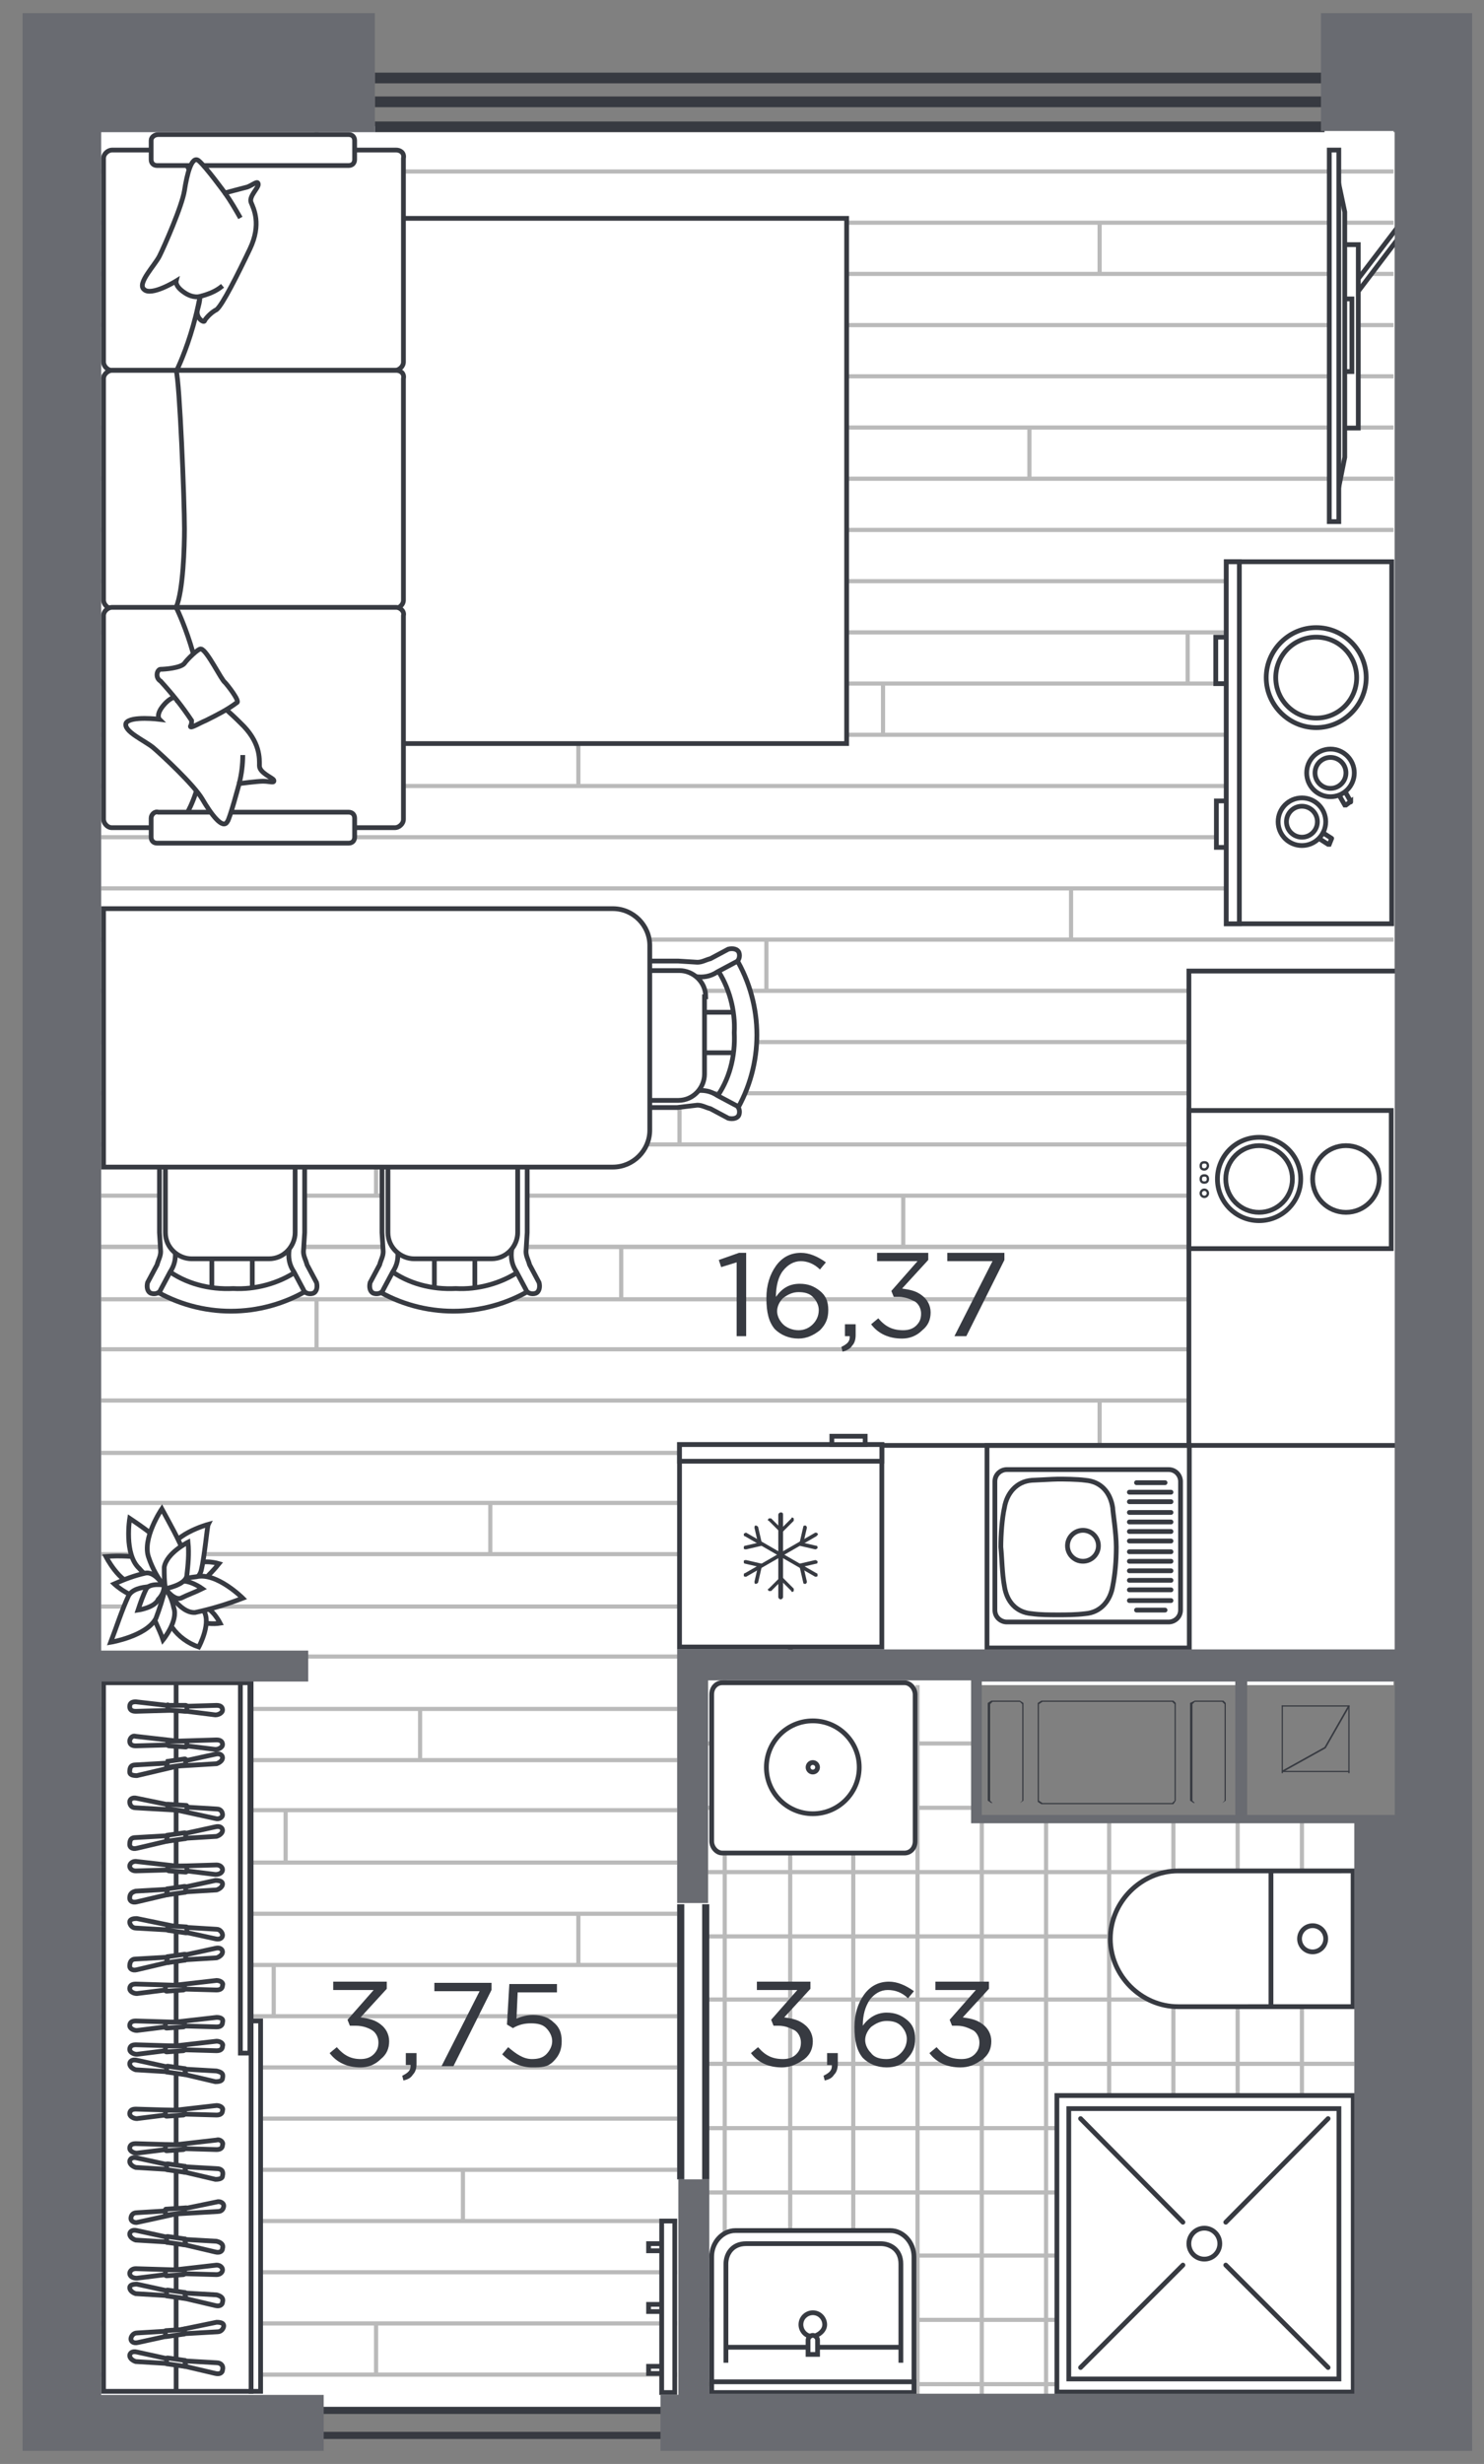 <?xml version="1.0" encoding="utf-8"?>
<!-- Generator: Adobe Illustrator 28.0.0, SVG Export Plug-In . SVG Version: 6.00 Build 0)  -->
<svg version="1.1" xmlns="http://www.w3.org/2000/svg" xmlns:xlink="http://www.w3.org/1999/xlink" x="0px" y="0px"
	 viewBox="0 0 124.7 206.9" style="enable-background:new 0 0 124.7 206.9;" xml:space="preserve">
<rect x="0" y="0" width="124.7" height="206.9" fill="#808080" stroke="none"/>
<style type="text/css">
	.st0{fill-rule:evenodd;clip-rule:evenodd;fill:#FFFFFF;}
	.st1{clip-path:url(#SVGID_00000098189388992043793930000000299207937667742854_);}
	.st2{fill:none;stroke:#BABABA;stroke-width:0.35;stroke-miterlimit:10;}
	.st3{clip-path:url(#SVGID_00000176741374839334544640000017385236317392968876_);}
	.st4{fill:#FFFFFF;stroke:#373A41;stroke-width:0.4;stroke-miterlimit:10;}
	.st5{fill-rule:evenodd;clip-rule:evenodd;fill:#373A41;}
	.st6{fill-rule:evenodd;clip-rule:evenodd;fill:#FFFFFF;stroke:#373A41;stroke-width:0.4;stroke-miterlimit:10;}
	
		.st7{fill-rule:evenodd;clip-rule:evenodd;fill:#FFFFFF;stroke:#373A41;stroke-width:0.4;stroke-linecap:round;stroke-linejoin:round;stroke-miterlimit:10;}
	.st8{fill-rule:evenodd;clip-rule:evenodd;fill:#FFFFFF;stroke:#373A41;stroke-width:0.2;stroke-miterlimit:10;}
	.st9{fill:none;stroke:#373A41;stroke-width:0.4;stroke-miterlimit:10;}
	.st10{fill-rule:evenodd;clip-rule:evenodd;fill:#696B71;}
	.st11{fill:#373A41;}
</style>
<g id="apartments">
	<polygon id="APT-145" class="st0" points="8.5,11.1 117.2,11.1 117.2,141.2 82,141.2 82,152.5 113.9,152.5 113.9,201.1 55.5,201.1 
		55.5,202.1 27.1,202.1 27.1,201.1 8.5,201.1 	"/>
</g>
<g id="texture">
	<g>
		<defs>
			<polygon id="SVGID_1_" points="113.8,201.9 113.8,152.8 82.1,152.8 82.1,140.3 59.5,140.3 59.5,201.9 			"/>
		</defs>
		<use xlink:href="#SVGID_1_"  style="overflow:visible;fill:#FFFFFF;"/>
		<clipPath id="SVGID_00000040567058965211367680000016560404819073593246_">
			<use xlink:href="#SVGID_1_"  style="overflow:visible;"/>
		</clipPath>
		<g style="clip-path:url(#SVGID_00000040567058965211367680000016560404819073593246_);">
			<g>
				<line class="st2" x1="59.3" y1="141.1" x2="143.3" y2="141.1"/>
				<line class="st2" x1="59.3" y1="146.4" x2="143.3" y2="146.4"/>
				<line class="st2" x1="59.3" y1="151.8" x2="143.3" y2="151.8"/>
				<line class="st2" x1="59.3" y1="157.2" x2="143.3" y2="157.2"/>
				<line class="st2" x1="59.3" y1="162.6" x2="143.3" y2="162.6"/>
				<line class="st2" x1="59.3" y1="167.9" x2="143.3" y2="167.9"/>
				<line class="st2" x1="59.3" y1="173.3" x2="143.3" y2="173.3"/>
				<line class="st2" x1="59.3" y1="178.7" x2="143.3" y2="178.7"/>
				<line class="st2" x1="59.3" y1="184.1" x2="143.3" y2="184.1"/>
				<line class="st2" x1="59.3" y1="189.4" x2="143.3" y2="189.4"/>
				<line class="st2" x1="59.3" y1="194.8" x2="143.3" y2="194.8"/>
				<line class="st2" x1="59.3" y1="200.2" x2="143.3" y2="200.2"/>
				<line class="st2" x1="59.3" y1="205.5" x2="143.3" y2="205.5"/>
			</g>
			<g>
				<line class="st2" x1="120.1" y1="139.3" x2="120.1" y2="223.3"/>
				<line class="st2" x1="114.7" y1="139.3" x2="114.7" y2="223.3"/>
				<line class="st2" x1="109.4" y1="139.3" x2="109.4" y2="223.3"/>
				<line class="st2" x1="104" y1="139.3" x2="104" y2="223.3"/>
				<line class="st2" x1="98.6" y1="139.3" x2="98.6" y2="223.3"/>
				<line class="st2" x1="93.2" y1="139.3" x2="93.2" y2="223.3"/>
				<line class="st2" x1="87.9" y1="139.3" x2="87.9" y2="223.3"/>
				<line class="st2" x1="82.5" y1="139.3" x2="82.5" y2="223.3"/>
				<line class="st2" x1="77.1" y1="139.3" x2="77.1" y2="223.3"/>
				<line class="st2" x1="71.7" y1="139.3" x2="71.7" y2="223.3"/>
				<line class="st2" x1="66.4" y1="139.3" x2="66.4" y2="223.3"/>
				<line class="st2" x1="60.9" y1="139.3" x2="60.9" y2="223.3"/>
			</g>
		</g>
	</g>
	<g>
		<defs>
			<polygon id="SVGID_00000141424091395014690550000007831414622495038080_" points="56.9,141.5 117.1,141.5 117.1,10.6 8.5,10.6 
				8.5,202.3 56.9,202.4 			"/>
		</defs>
		<use xlink:href="#SVGID_00000141424091395014690550000007831414622495038080_"  style="overflow:visible;fill:#FFFFFF;"/>
		<clipPath id="SVGID_00000052095629055796156110000017097689331413996426_">
			<use xlink:href="#SVGID_00000141424091395014690550000007831414622495038080_"  style="overflow:visible;"/>
		</clipPath>
		<g style="clip-path:url(#SVGID_00000052095629055796156110000017097689331413996426_);">
			<g>
				<line class="st2" x1="177.9" y1="104.7" x2="-44.3" y2="104.7"/>
				<line class="st2" x1="177.9" y1="100.4" x2="-44.3" y2="100.4"/>
				<line class="st2" x1="177.9" y1="96.1" x2="-44.3" y2="96.1"/>
				<line class="st2" x1="177.9" y1="91.8" x2="-44.3" y2="91.8"/>
				<line class="st2" x1="177.9" y1="87.5" x2="-44.3" y2="87.5"/>
				<line class="st2" x1="177.9" y1="83.2" x2="-44.3" y2="83.2"/>
				<line class="st2" x1="177.9" y1="78.9" x2="-44.3" y2="78.9"/>
				<line class="st2" x1="177.9" y1="74.6" x2="-44.3" y2="74.6"/>
				<line class="st2" x1="177.9" y1="70.3" x2="-44.3" y2="70.3"/>
				<line class="st2" x1="177.9" y1="66" x2="-44.3" y2="66"/>
				<line class="st2" x1="177.9" y1="61.7" x2="-44.3" y2="61.7"/>
				<line class="st2" x1="177.9" y1="57.4" x2="-44.3" y2="57.4"/>
				<line class="st2" x1="177.9" y1="53.1" x2="-44.3" y2="53.1"/>
				<line class="st2" x1="177.9" y1="48.8" x2="-44.3" y2="48.8"/>
				<line class="st2" x1="177.9" y1="44.5" x2="-44.3" y2="44.5"/>
				<line class="st2" x1="177.9" y1="40.2" x2="-44.3" y2="40.2"/>
				<line class="st2" x1="177.9" y1="35.9" x2="-44.3" y2="35.9"/>
				<line class="st2" x1="177.9" y1="31.6" x2="-44.3" y2="31.6"/>
				<line class="st2" x1="177.9" y1="27.3" x2="-44.3" y2="27.3"/>
				<line class="st2" x1="177.9" y1="23" x2="-44.3" y2="23"/>
				<line class="st2" x1="177.9" y1="18.7" x2="-44.3" y2="18.7"/>
				<line class="st2" x1="177.9" y1="14.4" x2="-44.3" y2="14.4"/>
				<line class="st2" x1="177.9" y1="10.1" x2="-44.3" y2="10.1"/>
				<line class="st2" x1="177.9" y1="5.8" x2="-44.3" y2="5.8"/>
				<g>
					<line class="st2" x1="117.9" y1="18.7" x2="117.9" y2="14.4"/>
					<line class="st2" x1="92.4" y1="23" x2="92.4" y2="18.7"/>
					<line class="st2" x1="66.8" y1="27.3" x2="66.8" y2="23"/>
					<line class="st2" x1="41.2" y1="31.6" x2="41.2" y2="27.3"/>
					<line class="st2" x1="15.6" y1="35.9" x2="15.6" y2="31.6"/>
				</g>
				<g>
					<line class="st2" x1="112" y1="35.9" x2="112" y2="31.6"/>
					<line class="st2" x1="86.5" y1="40.2" x2="86.5" y2="35.9"/>
					<line class="st2" x1="60.9" y1="44.5" x2="60.9" y2="40.2"/>
					<line class="st2" x1="35.3" y1="48.8" x2="35.3" y2="44.5"/>
				</g>
				<g>
					<line class="st2" x1="99.8" y1="57.4" x2="99.8" y2="53.1"/>
					<line class="st2" x1="74.2" y1="61.7" x2="74.2" y2="57.4"/>
					<line class="st2" x1="48.6" y1="66" x2="48.6" y2="61.7"/>
					<line class="st2" x1="23" y1="70.3" x2="23" y2="66"/>
				</g>
				<g>
					<line class="st2" x1="24" y1="57.4" x2="24" y2="53.1"/>
				</g>
				<g>
					<line class="st2" x1="12.9" y1="83.2" x2="12.9" y2="78.9"/>
				</g>
				<g>
					<line class="st2" x1="57.1" y1="96.1" x2="57.1" y2="91.8"/>
					<line class="st2" x1="31.6" y1="100.4" x2="31.6" y2="96.1"/>
					<line class="st2" x1="6" y1="104.7" x2="6" y2="100.4"/>
				</g>
				<g>
					<line class="st2" x1="115.6" y1="74.6" x2="115.6" y2="70.3"/>
					<line class="st2" x1="90" y1="78.9" x2="90" y2="74.6"/>
					<line class="st2" x1="64.4" y1="83.2" x2="64.4" y2="78.9"/>
					<line class="st2" x1="38.9" y1="87.5" x2="38.9" y2="83.2"/>
					<line class="st2" x1="13.3" y1="91.8" x2="13.3" y2="87.5"/>
				</g>
				<g>
					<line class="st2" x1="101.5" y1="100.4" x2="101.5" y2="96.1"/>
					<line class="st2" x1="75.9" y1="104.7" x2="75.9" y2="100.4"/>
				</g>
				<g>
					<line class="st2" x1="52.2" y1="10.1" x2="52.2" y2="5.8"/>
					<line class="st2" x1="26.6" y1="14.4" x2="26.6" y2="10.1"/>
					<line class="st2" x1="1.1" y1="18.7" x2="1.1" y2="14.4"/>
				</g>
			</g>
			<g>
				<line class="st2" x1="177.9" y1="203.7" x2="-44.3" y2="203.7"/>
				<line class="st2" x1="177.9" y1="199.4" x2="-44.3" y2="199.4"/>
				<line class="st2" x1="177.9" y1="195.1" x2="-44.3" y2="195.1"/>
				<line class="st2" x1="177.9" y1="190.8" x2="-44.3" y2="190.8"/>
				<line class="st2" x1="177.9" y1="186.5" x2="-44.3" y2="186.5"/>
				<line class="st2" x1="177.9" y1="182.2" x2="-44.3" y2="182.2"/>
				<line class="st2" x1="177.9" y1="177.9" x2="-44.3" y2="177.9"/>
				<line class="st2" x1="177.9" y1="173.6" x2="-44.3" y2="173.6"/>
				<line class="st2" x1="177.9" y1="169.3" x2="-44.3" y2="169.3"/>
				<line class="st2" x1="177.9" y1="165" x2="-44.3" y2="165"/>
				<line class="st2" x1="177.9" y1="160.7" x2="-44.3" y2="160.7"/>
				<line class="st2" x1="177.9" y1="156.4" x2="-44.3" y2="156.4"/>
				<line class="st2" x1="177.9" y1="152" x2="-44.3" y2="152"/>
				<line class="st2" x1="177.9" y1="147.8" x2="-44.3" y2="147.8"/>
				<line class="st2" x1="177.9" y1="143.5" x2="-44.3" y2="143.5"/>
				<line class="st2" x1="177.9" y1="139.1" x2="-44.3" y2="139.1"/>
				<line class="st2" x1="177.9" y1="134.9" x2="-44.3" y2="134.9"/>
				<line class="st2" x1="177.9" y1="130.5" x2="-44.3" y2="130.5"/>
				<line class="st2" x1="177.9" y1="126.2" x2="-44.3" y2="126.2"/>
				<line class="st2" x1="177.9" y1="122" x2="-44.3" y2="122"/>
				<line class="st2" x1="177.9" y1="117.6" x2="-44.3" y2="117.6"/>
				<line class="st2" x1="177.9" y1="113.3" x2="-44.3" y2="113.3"/>
				<line class="st2" x1="177.9" y1="109.1" x2="-44.3" y2="109.1"/>
				<line class="st2" x1="177.9" y1="104.7" x2="-44.3" y2="104.7"/>
				<g>
					<line class="st2" x1="117.9" y1="117.6" x2="117.9" y2="113.3"/>
					<line class="st2" x1="92.4" y1="122" x2="92.4" y2="117.6"/>
					<line class="st2" x1="66.8" y1="126.2" x2="66.8" y2="122"/>
					<line class="st2" x1="41.2" y1="130.5" x2="41.2" y2="126.2"/>
					<line class="st2" x1="15.6" y1="134.9" x2="15.6" y2="130.5"/>
				</g>
				<g>
					<line class="st2" x1="112" y1="134.9" x2="112" y2="130.5"/>
					<line class="st2" x1="86.5" y1="139.1" x2="86.5" y2="134.9"/>
					<line class="st2" x1="60.9" y1="143.5" x2="60.9" y2="139.1"/>
					<line class="st2" x1="35.3" y1="147.8" x2="35.3" y2="143.5"/>
				</g>
				<g>
					<line class="st2" x1="99.8" y1="156.4" x2="99.8" y2="152"/>
					<line class="st2" x1="74.2" y1="160.7" x2="74.2" y2="156.4"/>
					<line class="st2" x1="48.6" y1="165" x2="48.6" y2="160.7"/>
					<line class="st2" x1="23" y1="169.3" x2="23" y2="165"/>
				</g>
				<g>
					<line class="st2" x1="24" y1="156.4" x2="24" y2="152"/>
				</g>
				<g>
					<line class="st2" x1="12.9" y1="182.2" x2="12.9" y2="177.9"/>
				</g>
				<g>
					<line class="st2" x1="57.1" y1="195.1" x2="57.1" y2="190.8"/>
					<line class="st2" x1="31.6" y1="199.4" x2="31.6" y2="195.1"/>
					<line class="st2" x1="6" y1="203.7" x2="6" y2="199.4"/>
				</g>
				<g>
					<line class="st2" x1="115.6" y1="173.6" x2="115.6" y2="169.3"/>
					<line class="st2" x1="90" y1="177.9" x2="90" y2="173.6"/>
					<line class="st2" x1="64.4" y1="182.2" x2="64.4" y2="177.9"/>
					<line class="st2" x1="38.9" y1="186.5" x2="38.9" y2="182.2"/>
					<line class="st2" x1="13.3" y1="190.8" x2="13.3" y2="186.5"/>
				</g>
				<g>
					<line class="st2" x1="101.5" y1="199.4" x2="101.5" y2="195.1"/>
					<line class="st2" x1="75.9" y1="203.7" x2="75.9" y2="199.4"/>
				</g>
				<g>
					<line class="st2" x1="52.2" y1="109.1" x2="52.2" y2="104.7"/>
					<line class="st2" x1="26.6" y1="113.4" x2="26.6" y2="109.1"/>
					<line class="st2" x1="1.1" y1="117.6" x2="1.1" y2="113.4"/>
				</g>
			</g>
		</g>
	</g>
</g>
<g id="sanitary">
	<g>
		
			<rect x="99.9" y="81.6" transform="matrix(-1 -4.481716e-11 4.481716e-11 -1 217.703 221.239)" class="st4" width="17.9" height="58.1"/>
		
			<rect x="83" y="104.8" transform="matrix(5.398410e-12 -1 1 5.398410e-12 -38.388 222.271)" class="st4" width="17.9" height="51"/>
		<g>
			<g>
				<rect x="57.1" y="121.3" class="st4" width="17" height="17"/>
				<g>
					<rect x="57.1" y="121.3" class="st4" width="17" height="1.4"/>
					<rect x="69.9" y="120.6" class="st4" width="2.8" height="0.7"/>
				</g>
			</g>
			<g>
				<g>
					<path class="st5" d="M65.6,127L65.6,127c-0.1,0-0.2,0.1-0.2,0.2v6.9c0,0.1,0.1,0.2,0.2,0.2l0,0c0.1,0,0.2-0.1,0.2-0.2v-6.9
						C65.8,127,65.7,127,65.6,127z"/>
					<path class="st5" d="M66.7,127.5L66.7,127.5c-0.1-0.1-0.2-0.1-0.2,0l-0.9,0.9c-0.1,0.1-0.1,0.2,0,0.2l0,0
						c0.1,0.1,0.2,0.1,0.2,0l0.9-0.9C66.7,127.7,66.7,127.6,66.7,127.5z"/>
					<path class="st5" d="M64.6,127.5L64.6,127.5c-0.1,0.1-0.1,0.2,0,0.2l0.9,0.9c0.1,0.1,0.2,0.1,0.2,0l0,0c0.1-0.1,0.1-0.2,0-0.2
						l-0.9-0.9C64.7,127.5,64.6,127.5,64.6,127.5z"/>
					<path class="st5" d="M66.7,133.6L66.7,133.6c-0.1,0.1-0.2,0.1-0.2,0l-0.9-0.9c-0.1-0.1-0.1-0.2,0-0.2l0,0
						c0.1-0.1,0.2-0.1,0.2,0l0.9,0.9C66.7,133.4,66.7,133.5,66.7,133.6z"/>
					<path class="st5" d="M64.6,133.6L64.6,133.6c-0.1-0.1-0.1-0.2,0-0.2l0.9-0.9c0.1-0.1,0.2-0.1,0.2,0l0,0c0.1,0.1,0.1,0.2,0,0.2
						l-0.9,0.9C64.7,133.6,64.6,133.6,64.6,133.6z"/>
				</g>
				<g>
					<path class="st5" d="M62.5,128.8L62.5,128.8c0,0.1,0,0.2,0.1,0.2l5.9,3.4c0.1,0,0.2,0,0.2-0.1l0,0c0-0.1,0-0.2-0.1-0.2
						l-5.9-3.4C62.7,128.7,62.6,128.7,62.5,128.8z"/>
					<path class="st5" d="M63.5,128.1L63.5,128.1c-0.1,0-0.1,0.1-0.1,0.2l0.3,1.3c0,0.1,0.1,0.1,0.2,0.1l0,0c0.1,0,0.1-0.1,0.1-0.2
						l-0.3-1.3C63.7,128.2,63.6,128.1,63.5,128.1z"/>
					<path class="st5" d="M62.5,130L62.5,130c0,0.1,0.1,0.1,0.2,0.1l1.3-0.3c0.1,0,0.1-0.1,0.1-0.2v0c0-0.1-0.1-0.1-0.2-0.1
						l-1.3,0.3C62.5,129.8,62.5,129.9,62.5,130z"/>
					<path class="st5" d="M68.7,131.1L68.7,131.1c0,0.1,0,0.2-0.1,0.2l-1.3,0.3c-0.1,0-0.2,0-0.2-0.1v0c0-0.1,0-0.2,0.1-0.2l1.3-0.3
						C68.6,131,68.7,131.1,68.7,131.1z"/>
					<path class="st5" d="M67.7,133L67.7,133c-0.1,0-0.2,0-0.2-0.1l-0.3-1.3c0-0.1,0-0.2,0.1-0.2l0,0c0.1,0,0.2,0,0.2,0.1l0.3,1.3
						C67.8,132.9,67.8,132.9,67.7,133z"/>
				</g>
				<g>
					<path class="st5" d="M68.7,128.8L68.7,128.8c0-0.1-0.1-0.1-0.2-0.1l-5.9,3.4c-0.1,0-0.1,0.1-0.1,0.2l0,0c0,0.1,0.1,0.1,0.2,0.1
						l5.9-3.4C68.7,128.9,68.8,128.8,68.7,128.8z"/>
					<path class="st5" d="M68.7,130L68.7,130c0-0.1,0-0.2-0.1-0.2l-1.3-0.3c-0.1,0-0.2,0-0.2,0.1l0,0c0,0.1,0,0.2,0.1,0.2l1.3,0.3
						C68.6,130.1,68.7,130,68.7,130z"/>
					<path class="st5" d="M67.7,128.1L67.7,128.1c-0.1,0-0.2,0-0.2,0.1l-0.3,1.3c0,0.1,0,0.2,0.1,0.2l0,0c0.1,0,0.2,0,0.2-0.1
						l0.3-1.3C67.8,128.2,67.8,128.2,67.7,128.1z"/>
					<path class="st5" d="M63.5,133L63.5,133c-0.1,0-0.1-0.1-0.1-0.2l0.3-1.3c0-0.1,0.1-0.1,0.2-0.1l0,0c0.1,0,0.1,0.1,0.1,0.2
						l-0.3,1.3C63.7,132.9,63.6,133,63.5,133z"/>
					<path class="st5" d="M62.5,131.1L62.5,131.1c0-0.1,0.1-0.1,0.2-0.1l1.3,0.3c0.1,0,0.1,0.1,0.1,0.2l0,0c0,0.1-0.1,0.1-0.2,0.1
						l-1.3-0.3C62.5,131.3,62.5,131.2,62.5,131.1z"/>
				</g>
			</g>
		</g>
		<g>
			
				<rect x="82.9" y="121.3" transform="matrix(-1 -4.534696e-11 4.534696e-11 -1 182.837 259.68)" class="st6" width="17" height="17"/>
			<g>
				<path class="st6" d="M84.6,136.2h13.6c0.5,0,1-0.4,1-1v-10.8c0-0.5-0.4-1-1-1H84.6c-0.5,0-1,0.4-1,1v10.8
					C83.6,135.8,84.1,136.2,84.6,136.2z"/>
				<g>
					<g>
						<path class="st6" d="M88.9,124.2c0.4,0,1.6,0,2.3,0.1c1.3,0.1,2.1,1,2.3,2.3c0,0.3,0.3,2.1,0.3,3.3c0,1.2-0.1,2.3-0.3,3.3
							c-0.2,1.2-1,2.2-2.3,2.3c-0.8,0.1-1.6,0.1-2.3,0.1c-0.7,0-1.5,0-2.2-0.1c-1.3-0.1-2.1-1-2.3-2.3c-0.2-1.1-0.2-2.3-0.3-3.3
							c0-1,0.1-2.4,0.3-3.3c0.2-1.2,1-2.2,2.3-2.3C86.9,124.3,88.5,124.2,88.9,124.2L88.9,124.2z"/>
						<circle class="st6" cx="91" cy="129.8" r="1.3"/>
					</g>
					<g>
						<line class="st7" x1="97.9" y1="124.5" x2="95.5" y2="124.5"/>
						<line class="st7" x1="97.9" y1="135.2" x2="95.5" y2="135.2"/>
						<line class="st7" x1="98.4" y1="134.4" x2="94.9" y2="134.4"/>
						<line class="st7" x1="98.4" y1="133.5" x2="94.9" y2="133.5"/>
						<line class="st7" x1="98.4" y1="132.7" x2="94.9" y2="132.7"/>
						<line class="st7" x1="98.4" y1="131.9" x2="94.9" y2="131.9"/>
						<line class="st7" x1="98.4" y1="131.1" x2="94.9" y2="131.1"/>
						<line class="st7" x1="98.4" y1="130.3" x2="94.9" y2="130.3"/>
						<line class="st7" x1="98.4" y1="129.4" x2="94.9" y2="129.4"/>
						<line class="st7" x1="98.4" y1="128.6" x2="94.9" y2="128.6"/>
						<line class="st7" x1="98.4" y1="127.8" x2="94.9" y2="127.8"/>
						<line class="st7" x1="98.4" y1="127" x2="94.9" y2="127"/>
						<line class="st7" x1="98.4" y1="126.1" x2="94.9" y2="126.1"/>
						<line class="st7" x1="98.4" y1="125.3" x2="94.9" y2="125.3"/>
					</g>
				</g>
			</g>
		</g>
		<g>
			
				<rect x="102.6" y="90.5" transform="matrix(6.123234e-17 -1 1 6.123234e-17 9.406 207.447)" class="st4" width="11.6" height="17"/>
			<g>
				<g>
					<circle class="st8" cx="101.2" cy="100.2" r="0.3"/>
					<path class="st8" d="M101.5,99c0-0.2-0.1-0.3-0.3-0.3s-0.3,0.1-0.3,0.3s0.1,0.3,0.3,0.3S101.5,99.2,101.5,99z"/>
					<path class="st8" d="M101.5,97.9c0-0.2-0.1-0.3-0.3-0.3s-0.3,0.1-0.3,0.3c0,0.2,0.1,0.3,0.3,0.3S101.5,98,101.5,97.9z"/>
				</g>
				<circle class="st6" cx="113.1" cy="99" r="2.8"/>
				<g>
					<circle class="st6" cx="105.8" cy="99" r="3.5"/>
					<circle class="st6" cx="105.8" cy="99" r="2.8"/>
				</g>
			</g>
		</g>
	</g>
	<g>
		<path class="st4" d="M59.8,142.3v12.3c0,0.5,0.4,1,0.9,1H76c0.5,0,0.9-0.4,0.9-1v-12.3c0-0.5-0.4-1-0.9-1H60.7
			C60.2,141.3,59.8,141.7,59.8,142.3z"/>
		<g>
			<circle class="st4" cx="68.3" cy="148.4" r="3.9"/>
			<circle class="st4" cx="68.3" cy="148.4" r="0.4"/>
		</g>
	</g>
	<g>
		<g>
			<path class="st6" d="M113.7,157.1v11.4H99c-3.1,0-5.7-2.6-5.7-5.7c0-3.1,2.6-5.7,5.7-5.7H113.7L113.7,157.1z"/>
			<line class="st4" x1="106.8" y1="168.5" x2="106.8" y2="157.1"/>
		</g>
		<circle class="st4" cx="110.3" cy="162.8" r="1.1"/>
	</g>
	<g>
		<path class="st6" d="M76.8,200.9v-1.2v-7v-3.2c0-1.2-0.9-2.2-2-2.2h-13c-1.1,0-2,1-2,2.2v3.2v7v1.2H76.8z"/>
		<path class="st4" d="M75.7,198.4v-8.3c0-1.2-0.9-1.7-1.7-1.7H62.7c-1.2,0-1.7,0.9-1.7,1.7v8.3"/>
		<rect x="59.8" y="200" class="st4" width="17" height="0.9"/>
		<line class="st4" x1="75.7" y1="197.1" x2="60.9" y2="197.1"/>
		<g>
			<path class="st4" d="M69.3,195.2c0-0.5-0.4-1-1-1c-0.5,0-1,0.4-1,1c0,0.5,0.4,1,1,1C68.8,196.1,69.3,195.7,69.3,195.2z"/>
			<path class="st4" d="M67.9,197.7h0.8v-1.2c0-0.2-0.2-0.4-0.4-0.4l0,0c-0.2,0-0.4,0.2-0.4,0.4V197.7z"/>
		</g>
	</g>
	<g>
		<g>
			
				<rect x="88.7" y="175.9" transform="matrix(-1 -4.491886e-11 4.491886e-11 -1 202.41 376.762)" class="st6" width="24.9" height="24.9"/>
			
				<rect x="89.9" y="177" transform="matrix(-1 -4.499924e-11 4.499924e-11 -1 202.41 376.762)" class="st6" width="22.7" height="22.7"/>
		</g>
		<line class="st7" x1="99.4" y1="190.2" x2="90.8" y2="198.8"/>
		<line class="st7" x1="111.6" y1="177.9" x2="103" y2="186.6"/>
		<line class="st7" x1="99.4" y1="186.6" x2="90.8" y2="177.9"/>
		<line class="st7" x1="111.6" y1="198.8" x2="103" y2="190.2"/>
		<circle class="st6" cx="101.2" cy="188.4" r="1.3"/>
	</g>
</g>
<g id="doors">
	<g>
		<rect x="26.9" y="202.1" class="st5" width="28.7" height="0.6"/>
		<rect x="26.9" y="204.2" class="st5" width="28.7" height="0.6"/>
	</g>
	<g>
		<rect x="59" y="159.9" class="st5" width="0.6" height="23.1"/>
		<rect x="56.9" y="159.9" class="st5" width="0.6" height="23.1"/>
	</g>
</g>
<g id="glazing">
	<g>
		<rect x="31.5" y="6.1" class="st5" width="79.8" height="0.9"/>
		<rect x="31.5" y="10.2" class="st5" width="79.8" height="0.9"/>
		<rect x="31.5" y="8.1" class="st5" width="79.8" height="0.9"/>
	</g>
</g>
<g id="technical">
	<g>
		<g>
			<rect x="107.7" y="143.2" class="st5" width="5.7" height="0.1"/>
			<rect x="107.7" y="148.7" class="st5" width="5.7" height="0.1"/>
			<rect x="107.7" y="143.2" class="st5" width="0.1" height="5.7"/>
			<rect x="113.3" y="143.2" class="st5" width="0.1" height="5.7"/>
		</g>
		<polygon class="st5" points="111.3,146.7 107.7,148.7 107.8,148.8 111.4,146.8 113.4,143.3 113.3,143.2 		"/>
	</g>
	<g>
		<path class="st5" d="M102.8,142.8h-2.4L100,143v8.2l0.3,0.2h2.4l0.3-0.2V143L102.8,142.8L102.8,142.8z M100.4,142.9h2.3l0.2,0.2
			v8.1l-0.2,0.2h-2.3l-0.2-0.2v-8.1L100.4,142.9z"/>
		<path class="st5" d="M98.7,151.2v-8.1l-0.2-0.2H87.6l-0.3,0.2v8.1l0.3,0.2h10.9L98.7,151.2L98.7,151.2z M98.6,151.5l0.3-0.3
			L98.6,151.5H87.5l-0.3-0.2V143l0.3-0.2h11.1l0.2,0.2l0,8.2L98.6,151.5z"/>
		<path class="st5" d="M85.7,142.8h-2.4L83,143v8.2l0.3,0.2h2.4l0.3-0.2V143L85.7,142.8L85.7,142.8z M83.4,142.9h2.3l0.2,0.2v8.1
			l-0.2,0.2h-2.3l-0.2-0.2v-8.1L83.4,142.9z"/>
	</g>
</g>
<g id="furniture">
	
		<rect x="27.1" y="18.3" transform="matrix(-1 -4.488821e-11 4.488821e-11 -1 98.243 80.736)" class="st4" width="44.1" height="44.1"/>
	<g>
		<rect x="36.5" y="105.5" class="st4" width="3.4" height="3"/>
		<path class="st4" d="M31.6,108.3c4,2.4,9,2.4,13,0l-0.9-1.6c-1.6,1.1-3.6,1.6-5.4,1.5c-2,0.1-4-0.4-5.6-1.6L31.6,108.3L31.6,108.3
			z"/>
		<path class="st4" d="M32.6,94.4L32.6,94.4c0.4,0,0.7,0.3,0.7,0.7v7.9c0,0.1,0,0.1,0,0.3l0.1,1.6c0.1,0.7,0,1.3-0.4,1.9l-0.8,1.5
			l0,0c-0.1,0.3-0.5,0.4-0.8,0.3l0,0c-0.3-0.1-0.4-0.5-0.3-0.9l0.8-1.5c0.1-0.4,0.3-0.7,0.3-1.1l-0.1-1.6c0-0.1,0-0.3,0-0.4l0-7.9
			l0,0C31.8,94.6,32.2,94.4,32.6,94.4L32.6,94.4L32.6,94.4z"/>
		<path class="st4" d="M43.8,94.4L43.8,94.4c-0.4,0-0.7,0.3-0.7,0.7v7.9c0,0.1,0,0.1,0,0.3l-0.1,1.6c-0.1,0.7,0,1.3,0.4,1.9l0.8,1.5
			l0,0c0.1,0.3,0.5,0.4,0.8,0.3l0,0c0.3-0.1,0.4-0.5,0.3-0.9l-0.8-1.5c-0.1-0.4-0.3-0.7-0.3-1.1l0.1-1.6c0-0.1,0-0.3,0-0.4V95
			C44.5,94.6,44.2,94.4,43.8,94.4L43.8,94.4L43.8,94.4z"/>
		<path class="st4" d="M41.3,105.7L41.3,105.7c1.3,0,2.2-1.1,2.2-2.2v-9.1c0-0.4-0.3-0.8-0.8-0.8h-9.4c-0.4,0-0.7,0.3-0.7,0.8v9.1
			l0,0c0,1.3,1.1,2.2,2.2,2.2H41.3L41.3,105.7z"/>
	</g>
	<g>
		<rect x="59" y="85" class="st4" width="3" height="3.4"/>
		<path class="st4" d="M61.8,93.4c2.4-4,2.4-9,0-13l-1.6,0.9c1.1,1.6,1.6,3.6,1.5,5.4c0.1,2-0.4,4-1.6,5.6L61.8,93.4L61.8,93.4z"/>
		<path class="st4" d="M47.9,92.4L47.9,92.4c0-0.4,0.3-0.7,0.7-0.7h7.9c0.1,0,0.1,0,0.3,0l1.6-0.1c0.7-0.1,1.3,0,1.9,0.4l1.5,0.8
			l0,0c0.3,0.1,0.4,0.5,0.3,0.8l0,0c-0.1,0.3-0.5,0.4-0.9,0.3l-1.5-0.8c-0.4-0.1-0.7-0.3-1.1-0.3L56.9,93c-0.1,0-0.3,0-0.4,0h-7.9
			l0,0C48.2,93.2,47.9,92.8,47.9,92.4L47.9,92.4L47.9,92.4z"/>
		<path class="st4" d="M47.9,81.2L47.9,81.2c0,0.4,0.3,0.7,0.7,0.7h7.9c0.1,0,0.1,0,0.3,0l1.6,0.1c0.7,0.1,1.3,0,1.9-0.4l1.5-0.8
			l0,0c0.3-0.1,0.4-0.5,0.3-0.8l0,0c-0.1-0.3-0.5-0.4-0.9-0.3l-1.5,0.8c-0.4,0.1-0.7,0.3-1.1,0.3l-1.6-0.1c-0.1,0-0.3,0-0.4,0h-7.9
			C48.2,80.5,47.9,80.8,47.9,81.2L47.9,81.2L47.9,81.2z"/>
		<path class="st4" d="M59.3,83.7L59.3,83.7c0-1.3-1.1-2.2-2.2-2.2l-9.1,0c-0.4,0-0.8,0.3-0.8,0.8v9.4c0,0.4,0.3,0.7,0.8,0.7H57l0,0
			c1.3,0,2.2-1.1,2.2-2.2V83.7L59.3,83.7z"/>
	</g>
	<g>
		<rect x="17.8" y="105.5" class="st4" width="3.4" height="3"/>
		<path class="st4" d="M12.9,108.3c4,2.4,9,2.4,13,0l-0.9-1.6c-1.6,1.1-3.6,1.6-5.4,1.5c-2,0.1-4-0.4-5.6-1.6L12.9,108.3L12.9,108.3
			z"/>
		<path class="st4" d="M13.9,94.4L13.9,94.4c0.4,0,0.7,0.3,0.7,0.7v7.9c0,0.1,0,0.1,0,0.3l0.1,1.6c0.1,0.7,0,1.3-0.4,1.9l-0.8,1.5
			l0,0c-0.1,0.3-0.5,0.4-0.8,0.3l0,0c-0.3-0.1-0.4-0.5-0.3-0.9l0.8-1.5c0.1-0.4,0.3-0.7,0.3-1.1l-0.1-1.6c0-0.1,0-0.3,0-0.4l0-7.9
			l0,0C13.1,94.6,13.5,94.4,13.9,94.4L13.9,94.4L13.9,94.4z"/>
		<path class="st4" d="M25.1,94.4L25.1,94.4c-0.4,0-0.7,0.3-0.7,0.7l0,7.9c0,0.1,0,0.1,0,0.3l-0.1,1.6c-0.1,0.7,0,1.3,0.4,1.9
			l0.8,1.5l0,0c0.1,0.3,0.5,0.4,0.8,0.3l0,0c0.3-0.1,0.4-0.5,0.3-0.9l-0.8-1.5c-0.1-0.4-0.3-0.7-0.3-1.1l0.1-1.6c0-0.1,0-0.3,0-0.4
			l0-7.9C25.8,94.6,25.5,94.4,25.1,94.4L25.1,94.4L25.1,94.4z"/>
		<path class="st4" d="M22.6,105.7L22.6,105.7c1.3,0,2.2-1.1,2.2-2.2v-9.1c0-0.4-0.3-0.8-0.8-0.8h-9.4c-0.4,0-0.7,0.3-0.7,0.8l0,9.1
			l0,0c0,1.3,1.1,2.2,2.2,2.2H22.6L22.6,105.7z"/>
	</g>
	<g>
		<path class="st4" d="M33.3,12.6H9.4c-0.3,0-0.7,0.3-0.7,0.7v17.1c0,0.3,0.3,0.7,0.7,0.7h23.8c0.3,0,0.7-0.3,0.7-0.7V13.3
			C34,12.8,33.6,12.6,33.3,12.6z"/>
		<path class="st4" d="M14.8,12.6c0,0,2.4,2.3,2.4,8.1s-2.4,10.5-2.4,10.5"/>
		<path class="st4" d="M33.3,31.1H9.4c-0.3,0-0.7,0.3-0.7,0.7v18.6c0,0.3,0.3,0.7,0.7,0.7h23.8c0.3,0,0.7-0.3,0.7-0.7V31.8
			C34,31.3,33.6,31.1,33.3,31.1z"/>
		<path class="st4" d="M14.8,31.1c0.3,1,0.7,10.9,0.7,13.3c0,1.5-0.1,5.2-0.7,6.6"/>
		<path class="st4" d="M33.3,51H9.4c-0.3,0-0.7,0.3-0.7,0.7v17.1c0,0.3,0.3,0.7,0.7,0.7h23.8c0.3,0,0.7-0.3,0.7-0.7V51.7
			C34,51.3,33.6,51,33.3,51z"/>
		<path class="st4" d="M14.8,69.6c0,0,2.4-2.3,2.4-8.1S14.8,51,14.8,51"/>
		<path class="st4" d="M12.7,11.8v1.6c0,0.3,0.2,0.5,0.5,0.5h16.1c0.3,0,0.5-0.2,0.5-0.5v-1.6c0-0.3-0.2-0.5-0.5-0.5H13.3
			C13,11.3,12.7,11.5,12.7,11.8z"/>
		<path class="st4" d="M12.7,68.7v1.6c0,0.3,0.2,0.5,0.5,0.5h16.1c0.3,0,0.5-0.2,0.5-0.5v-1.6c0-0.3-0.2-0.5-0.5-0.5H13.3
			C13,68.1,12.7,68.4,12.7,68.7z"/>
		<g>
			<path class="st4" d="M18.9,16.2c0,0,1.5-0.4,1.9-0.5c0.5-0.2,0.9-0.6,0.9-0.2c0,0.3-0.8,1-0.6,1.5c0.2,0.5,0.9,1.8-0.1,3.9
				s-2.3,4.7-2.8,5.1c-0.4,0.2-0.8,0.6-1,0.9c0,0.3-0.8-0.2-0.6-0.9c0.1-0.4,0.2-0.7,0.2-1.1c-0.5,0.1-1-0.1-1.4-0.4
				c-0.7-0.5-0.6-0.9-0.6-0.9s-2.1,1.3-2.7,0.7c-0.6-0.5,0.9-2,1.3-2.8c0.4-0.8,1.9-4.2,2.1-5.5c0.2-1.3,0.6-3,1.2-2.5
				C17.3,14,18.9,16.2,18.9,16.2L18.9,16.2z"/>
			<path class="st4" d="M18.9,16.2c0.5,0.7,0.9,1.4,1.3,2.1"/>
			<path class="st4" d="M16.8,24.9c0.7-0.2,1.3-0.4,1.9-0.9"/>
		</g>
		<g>
			<g>
				<path class="st4" d="M20.1,65.8c0,0,1.5-0.2,2-0.2c0.6,0,1,0.2,0.9-0.1c-0.1-0.2-1.2-0.6-1.2-1.2c0-0.6,0.1-2-1.6-3.6
					c-1.6-1.6-4-3.5-4.5-3.6c-0.5,0-0.9-0.2-1.3-0.5c-0.1-0.2-0.7,0.5-0.2,1c0.2,0.3,0.5,0.6,0.6,0.9c-0.5,0.1-0.9,0.5-1.2,0.9
					c-0.5,0.7-0.2,1-0.2,1s-2.4-0.3-2.8,0.3c-0.3,0.7,1.6,1.5,2.3,2.1c0.7,0.6,3.4,3.1,4.1,4.3c0.7,1.2,1.7,2.6,2.1,1.9
					C19.3,68.8,20.1,65.8,20.1,65.8L20.1,65.8z"/>
				<path class="st4" d="M20.4,63.4c0,0.8-0.1,1.6-0.3,2.4 M16.8,58.9c-0.7-0.2-1.4-0.2-2.1-0.1"/>
			</g>
			<path class="st4" d="M16.1,60.5c-0.8-1.2-1.6-2.2-2.6-3.3c-0.5-0.3-0.3-1,0-1s1.7-0.1,2-0.5c0.2-0.3,1.2-1.3,1.4-1.2
				c0.5,0.1,1.7,2.6,2,2.8c0.2,0.2,1.3,1.6,1,1.7c-0.8,0.6-1.6,1-2.6,1.5c-0.5,0.2-1.3,0.7-1.3,0.5C16.1,60.8,16.1,60.7,16.1,60.5
				L16.1,60.5z"/>
		</g>
	</g>
	<path class="st4" d="M8.7,98h42.8c1.7,0,3.1-1.4,3.1-3.1V79.4c0-1.7-1.4-3.1-3.1-3.1H8.7V98z"/>
	<g>
		<g>
			
				<rect x="94.8" y="55.4" transform="matrix(-1.309177e-10 1 -1 -1.309177e-10 172.345 -47.629)" class="st4" width="30.4" height="13.9"/>
			<g>
				
					<rect x="100.7" y="55" transform="matrix(-4.484254e-11 1 -1 -4.484254e-11 158.161 -47.196)" class="st4" width="3.9" height="1"/>
				
					<rect x="100.7" y="68.7" transform="matrix(-4.437535e-11 1 -1 -4.437535e-11 171.913 -33.444)" class="st4" width="3.9" height="1"/>
			</g>
			
				<rect x="88.4" y="61.8" transform="matrix(-5.858443e-11 1 -1 -5.858443e-11 165.942 -41.228)" class="st4" width="30.4" height="1.1"/>
		</g>
		<g>
			<g>
				<path class="st4" d="M114.8,56.9c0-2.3-1.9-4.2-4.2-4.2s-4.2,1.9-4.2,4.2s1.9,4.2,4.2,4.2S114.8,59.2,114.8,56.9z"/>
				<circle class="st4" cx="110.6" cy="56.9" r="3.4"/>
			</g>
			<g>
				<path class="st4" d="M113.5,67.3l-0.8-1.4l-0.5,0.3l0.8,1.4c0,0,0.1,0,0.1,0L113.5,67.3C113.5,67.4,113.5,67.3,113.5,67.3z"/>
				<g>
					<circle class="st4" cx="111.8" cy="64.9" r="2"/>
					<circle class="st4" cx="111.8" cy="64.9" r="1.3"/>
				</g>
			</g>
			<g>
				<path class="st4" d="M111.9,70.4l-1.4-0.9l-0.3,0.5l1.4,0.9c0,0,0.1,0,0.1,0L111.9,70.4C112,70.4,112,70.4,111.9,70.4z"/>
				<g>
					<circle class="st4" cx="109.4" cy="69" r="2"/>
					<circle class="st4" cx="109.4" cy="69" r="1.3"/>
				</g>
			</g>
		</g>
	</g>
	<g>
		<polygon class="st4" points="118.8,18.3 118.8,17.3 113.3,24.5 113.8,24.9 		"/>
		
			<rect x="105.8" y="27.6" transform="matrix(-8.995844e-11 1 -1 -8.995844e-11 141.737 -85.258)" class="st4" width="15.4" height="1.2"/>
		<g>
			<path class="st4" d="M112.2,31.2h1.4v-6.1h-1.4"/>
			<path class="st4" d="M112.3,41.9l0.7-3.5V17.8l-0.7-3.3"/>
			<path class="st4" d="M112.5,12.6h-0.8v31.2h0.8V12.6z"/>
		</g>
	</g>
	<g>
		<g>
			<rect x="54.5" y="198.7" class="st4" width="1.7" height="0.6"/>
			<rect x="54.5" y="193.5" class="st4" width="1.7" height="0.6"/>
			<rect x="54.5" y="188.4" class="st4" width="1.7" height="0.6"/>
		</g>
		<path class="st4" d="M56.7,200.9v-14.4h-1.1v14.4H56.7z"/>
	</g>
	<g>
		<g>
			<rect x="8.7" y="141.3" class="st4" width="12.4" height="59.5"/>
		</g>
		<g>
			<rect x="20.2" y="141.3" class="st4" width="0.8" height="31.1"/>
			<rect x="21.1" y="169.7" class="st4" width="0.8" height="31.1"/>
		</g>
		<line class="st9" x1="14.8" y1="141.3" x2="14.8" y2="200.9"/>
		<g>
			<g>
				<path class="st4" d="M18.2,182.1l-3.5-0.2l-3.2-0.7c-0.4-0.1-0.6,0.1-0.6,0.3c0,0.2,0.2,0.4,0.5,0.5l3.3,0.2l3.4,0.8
					c0.4,0,0.6-0.1,0.6-0.3C18.8,182.3,18.6,182.1,18.2,182.1L18.2,182.1z"/>
				<path class="st4" d="M15.5,181.9l-1.4-0.2c-0.1,0-0.1,0-0.1,0.1v0.3c0,0.1,0,0.1,0.1,0.1l0,0l1.4,0.2c0.1,0,0.1,0,0.1-0.1
					L15.5,181.9L15.5,181.9L15.5,181.9z"/>
			</g>
			<g>
				<path class="st4" d="M18.2,176.8l-3.5,0.4l-3.3-0.1c-0.4,0-0.5,0.2-0.5,0.4c0,0.2,0.3,0.4,0.6,0.4l3.2-0.4l3.5,0.1
					c0.4,0,0.5-0.2,0.5-0.4C18.8,177,18.5,176.8,18.2,176.8L18.2,176.8z"/>
				<path class="st4" d="M15.5,177.2v0.3c0,0.1-0.1,0.1-0.1,0.1l0,0l-1.4,0.1c-0.1,0-0.1-0.1-0.1-0.1l0,0v-0.3
					c0-0.1,0.1-0.1,0.1-0.1H15.5C15.5,177.1,15.5,177.2,15.5,177.2z"/>
			</g>
			<g>
				<path class="st4" d="M18.2,188.2l-3.5-0.2l-3.2-0.7c-0.4-0.1-0.6,0.1-0.6,0.3c0,0.2,0.2,0.4,0.5,0.5l3.3,0.2l3.4,0.8
					c0.4,0.1,0.6-0.1,0.6-0.3C18.8,188.5,18.6,188.3,18.2,188.2L18.2,188.2z"/>
				<path class="st4" d="M15.5,188l-1.4-0.2c-0.1,0-0.1,0-0.1,0.1v0.3c0,0.1,0,0.1,0.1,0.1l0,0l1.4,0.2c0.1,0,0.1,0,0.1-0.1
					L15.5,188L15.5,188L15.5,188z"/>
			</g>
			<g>
				<path class="st4" d="M18.2,184.9l-3.4,0.7l-3.3,0.2c-0.4,0-0.5,0.3-0.5,0.5c0,0.2,0.3,0.4,0.6,0.3l3.2-0.7l3.5-0.2
					c0.4,0,0.5-0.3,0.5-0.5C18.8,185,18.5,184.8,18.2,184.9z"/>
				<path class="st4" d="M15.5,185.4v0.3c0,0.1,0,0.1-0.1,0.1l0,0L14,186c-0.1,0-0.1,0-0.1-0.1l0,0v-0.3c0-0.1,0-0.1,0.1-0.1l0,0
					L15.5,185.4C15.5,185.4,15.5,185.4,15.5,185.4L15.5,185.4L15.5,185.4z"/>
			</g>
			<g>
				<path class="st4" d="M18.2,179.7l-3.5,0.4l-3.3-0.1c-0.4,0-0.5,0.2-0.5,0.4c0,0.2,0.3,0.4,0.6,0.4l3.2-0.4l3.5,0.1
					c0.4,0,0.5-0.2,0.5-0.4C18.8,179.9,18.5,179.6,18.2,179.7L18.2,179.7z"/>
				<path class="st4" d="M15.5,180.1v0.3c0,0.1-0.1,0.1-0.1,0.1l-1.4,0.1c-0.1,0-0.1-0.1-0.1-0.1l0,0v-0.3c0-0.1,0.1-0.1,0.1-0.1
					l0,0H15.5C15.5,180,15.5,180,15.5,180.1L15.5,180.1L15.5,180.1z"/>
			</g>
			<g>
				<path class="st4" d="M18.2,173.9l-3.5-0.2l-3.2-0.7c-0.4-0.1-0.6,0.1-0.6,0.3c0,0.2,0.2,0.4,0.5,0.5l3.3,0.2l3.4,0.8
					c0.4,0,0.6-0.1,0.6-0.3C18.8,174.1,18.6,174,18.2,173.9L18.2,173.9z"/>
				<path class="st4" d="M15.5,173.7l-1.4-0.2c-0.1,0-0.1,0-0.1,0.1v0.3c0,0.1,0,0.1,0.1,0.1l0,0l1.4,0.2c0.1,0,0.1,0,0.1-0.1
					L15.5,173.7C15.6,173.7,15.5,173.7,15.5,173.7L15.5,173.7z"/>
			</g>
			<g>
				<path class="st4" d="M18.2,171.4l-3.5,0.4l-3.3-0.1c-0.4,0-0.5,0.2-0.5,0.4s0.3,0.4,0.6,0.4l3.2-0.4l3.5,0.1
					c0.4,0,0.5-0.2,0.5-0.4C18.8,171.6,18.5,171.4,18.2,171.4L18.2,171.4z"/>
				<path class="st4" d="M15.5,171.8v0.3c0,0.1-0.1,0.1-0.1,0.1l-1.4,0.1c-0.1,0-0.1-0.1-0.1-0.1l0,0v-0.3c0-0.1,0.1-0.1,0.1-0.1
					l0,0H15.5C15.5,171.7,15.5,171.8,15.5,171.8L15.5,171.8L15.5,171.8z"/>
			</g>
			<g>
				<path class="st4" d="M18.2,166.3l-3.5,0.4l-3.3-0.1c-0.4,0-0.5,0.2-0.5,0.4c0,0.2,0.3,0.4,0.6,0.4l3.2-0.4l3.5,0.1
					c0.4,0,0.5-0.2,0.5-0.4C18.8,166.5,18.5,166.3,18.2,166.3L18.2,166.3z"/>
				<path class="st4" d="M15.5,166.7v0.3c0,0.1-0.1,0.1-0.1,0.1l-1.4,0.1c-0.1,0-0.1-0.1-0.1-0.1l0,0v-0.3c0-0.1,0.1-0.1,0.1-0.1
					l0,0H15.5C15.5,166.6,15.5,166.7,15.5,166.7L15.5,166.7L15.5,166.7z"/>
			</g>
			<g>
				<path class="st4" d="M18.2,192.7l-3.5-0.2l-3.2-0.7c-0.4,0-0.6,0.1-0.6,0.3c0,0.2,0.2,0.4,0.5,0.5l3.3,0.2l3.4,0.8
					c0.4,0.1,0.6-0.1,0.6-0.3C18.8,193,18.6,192.8,18.2,192.7L18.2,192.7z"/>
				<path class="st4" d="M15.5,192.5l-1.4-0.2c-0.1,0-0.1,0-0.1,0.1v0.3c0,0.1,0,0.1,0.1,0.1l0,0l1.4,0.2c0.1,0,0.1,0,0.1-0.1l0,0
					L15.5,192.5C15.6,192.5,15.5,192.5,15.5,192.5L15.5,192.5L15.5,192.5z"/>
			</g>
			<g>
				<path class="st4" d="M18.2,198.4l-3.5-0.2l-3.2-0.7c-0.4-0.1-0.6,0.1-0.6,0.3c0,0.2,0.2,0.4,0.5,0.5l3.3,0.2l3.4,0.8
					c0.4,0.1,0.6-0.1,0.6-0.3C18.8,198.7,18.6,198.4,18.2,198.4L18.2,198.4z"/>
				<path class="st4" d="M15.5,198.2C15.5,198.2,15.6,198.2,15.5,198.2l0.1,0.4c0,0.1,0,0.1-0.1,0.1l-1.4-0.2l0,0
					c-0.1,0-0.1,0-0.1-0.1v-0.3c0-0.1,0-0.1,0.1-0.1L15.5,198.2L15.5,198.2z"/>
			</g>
			<g>
				<path class="st4" d="M18.2,195c0.4,0,0.6,0.1,0.6,0.3c0,0.2-0.2,0.5-0.5,0.5l-3.5,0.2l-3.2,0.7c-0.4,0.1-0.6-0.1-0.6-0.3
					c0-0.2,0.2-0.5,0.5-0.5l3.3-0.2L18.2,195L18.2,195z"/>
				<path class="st4" d="M15.5,195.6L15.5,195.6C15.5,195.6,15.5,195.5,15.5,195.6l-1.5,0.1l0,0c-0.1,0-0.1,0-0.1,0.1v0.3l0,0
					c0,0.1,0,0.1,0.1,0.1l1.4-0.2l0,0c0.1,0,0.1,0,0.1-0.1V195.6L15.5,195.6z"/>
			</g>
			<g>
				<path class="st4" d="M18.2,190.2c0.3,0,0.5,0.2,0.5,0.4c0,0.2-0.2,0.4-0.5,0.4l-3.5-0.1l-3.2,0.4c-0.4,0-0.6-0.2-0.6-0.4
					c0-0.2,0.2-0.4,0.5-0.4l3.3,0.1L18.2,190.2L18.2,190.2z"/>
				<path class="st4" d="M15.5,190.6v0.3c0,0.1-0.1,0.1-0.1,0.1l0,0l-1.4,0.1c-0.1,0-0.1-0.1-0.1-0.1v-0.3c0-0.1,0.1-0.1,0.1-0.1
					l0,0H15.5C15.5,190.5,15.5,190.6,15.5,190.6L15.5,190.6L15.5,190.6z"/>
			</g>
			<g>
				<path class="st4" d="M18.2,169.4l-3.5,0.4l-3.3-0.1c-0.4,0-0.5,0.2-0.5,0.4c0,0.2,0.3,0.4,0.6,0.4l3.2-0.4l3.5,0.1
					c0.4,0,0.5-0.2,0.5-0.4C18.8,169.5,18.5,169.4,18.2,169.4L18.2,169.4z"/>
				<path class="st4" d="M15.5,169.8v0.3c0,0.1-0.1,0.1-0.1,0.1l0,0l-1.4,0.1c-0.1,0-0.1-0.1-0.1-0.1l0,0v-0.3
					c0-0.1,0.1-0.1,0.1-0.1H15.5C15.5,169.7,15.5,169.7,15.5,169.8z"/>
			</g>
		</g>
		<g>
			<g>
				<path class="st4" d="M11.4,148.2l3.5-0.2l3.2-0.7c0.4-0.1,0.6,0.1,0.6,0.3c0,0.2-0.2,0.4-0.5,0.5l-3.3,0.2l-3.4,0.8
					c-0.4,0-0.6-0.1-0.6-0.3C10.9,148.4,11,148.2,11.4,148.2L11.4,148.2z"/>
				<path class="st4" d="M14.1,147.9l1.4-0.2c0.1,0,0.1,0,0.1,0.1v0.3c0,0.1,0,0.1-0.1,0.1l0,0l-1.4,0.2c-0.1,0-0.1,0-0.1-0.1
					L14.1,147.9L14.1,147.9L14.1,147.9z"/>
			</g>
			<g>
				<path class="st4" d="M11.4,142.9l3.5,0.4l3.3-0.1c0.4,0,0.5,0.2,0.5,0.4c0,0.2-0.3,0.4-0.6,0.4l-3.2-0.4l-3.5,0.1
					c-0.4,0-0.5-0.2-0.5-0.4C10.9,143,11.1,142.9,11.4,142.9L11.4,142.9z"/>
				<path class="st4" d="M14.1,143.2v0.3c0,0.1,0.1,0.1,0.1,0.1l0,0l1.4,0.1c0.1,0,0.1-0.1,0.1-0.1l0,0v-0.3c0-0.1-0.1-0.1-0.1-0.1
					H14.1C14.1,143.1,14.1,143.2,14.1,143.2z"/>
			</g>
			<g>
				<path class="st4" d="M11.4,154.3l3.5-0.2l3.2-0.7c0.4-0.1,0.6,0.1,0.6,0.3c0,0.2-0.2,0.4-0.5,0.5l-3.3,0.2l-3.4,0.8
					c-0.4,0.1-0.6-0.1-0.6-0.3C10.9,154.5,11,154.3,11.4,154.3L11.4,154.3z"/>
				<path class="st4" d="M14.1,154.1l1.4-0.2c0.1,0,0.1,0,0.1,0.1v0.3c0,0.1,0,0.1-0.1,0.1l0,0l-1.4,0.2c-0.1,0-0.1,0-0.1-0.1
					L14.1,154.1L14.1,154.1L14.1,154.1z"/>
			</g>
			<g>
				<path class="st4" d="M11.5,151l3.4,0.7l3.3,0.2c0.4,0,0.5,0.3,0.5,0.5s-0.3,0.4-0.6,0.3l-3.2-0.7l-3.5-0.2
					c-0.4,0-0.5-0.3-0.5-0.5C10.9,151.1,11.1,150.9,11.5,151z"/>
				<path class="st4" d="M14.1,151.5v0.3c0,0.1,0,0.1,0.1,0.1l0,0l1.4,0.2c0.1,0,0.1,0,0.1-0.1l0,0v-0.3c0-0.1,0-0.1-0.1-0.1l0,0
					L14.1,151.5C14.1,151.4,14.1,151.4,14.1,151.5L14.1,151.5L14.1,151.5z"/>
			</g>
			<g>
				<path class="st4" d="M11.4,145.8l3.5,0.4l3.3-0.1c0.4,0,0.5,0.2,0.5,0.4c0,0.2-0.3,0.4-0.6,0.4l-3.2-0.4l-3.5,0.1
					c-0.4,0-0.5-0.2-0.5-0.4C10.9,146,11.1,145.7,11.4,145.8L11.4,145.8z"/>
				<path class="st4" d="M14.1,146.2v0.3c0,0.1,0.1,0.1,0.1,0.1l1.4,0.1c0.1,0,0.1-0.1,0.1-0.1l0,0v-0.3c0-0.1-0.1-0.1-0.1-0.1l0,0
					H14.1C14.1,146.1,14.1,146.1,14.1,146.2L14.1,146.2L14.1,146.2z"/>
			</g>
			<g>
				<path class="st4" d="M11.4,158.8l3.5-0.2l3.2-0.7c0.4,0,0.6,0.1,0.6,0.3s-0.2,0.4-0.5,0.5l-3.3,0.2l-3.4,0.8
					c-0.4,0.1-0.6-0.1-0.6-0.3C10.9,159.1,11,158.9,11.4,158.8L11.4,158.8z"/>
				<path class="st4" d="M14.1,158.6l1.4-0.2c0.1,0,0.1,0,0.1,0.1v0.3c0,0.1,0,0.1-0.1,0.1l0,0l-1.4,0.2c-0.1,0-0.1,0-0.1-0.1l0,0
					L14.1,158.6C14,158.6,14.1,158.6,14.1,158.6L14.1,158.6L14.1,158.6z"/>
			</g>
			<g>
				<path class="st4" d="M11.4,164.5l3.5-0.2l3.2-0.7c0.4-0.1,0.6,0.1,0.6,0.3c0,0.2-0.2,0.4-0.5,0.5l-3.3,0.2l-3.4,0.8
					c-0.4,0.1-0.6-0.1-0.6-0.3C10.9,164.8,11,164.5,11.4,164.5L11.4,164.5z"/>
				<path class="st4" d="M14.1,164.3C14.1,164.3,14,164.3,14.1,164.3l-0.1,0.4c0,0.1,0,0.1,0.1,0.1l1.4-0.2l0,0c0.1,0,0.1,0,0.1-0.1
					v-0.3c0-0.1,0-0.1-0.1-0.1L14.1,164.3L14.1,164.3z"/>
			</g>
			<g>
				<path class="st4" d="M11.5,161.1c-0.4,0-0.6,0.1-0.6,0.3c0,0.2,0.2,0.5,0.5,0.5l3.5,0.2l3.2,0.7c0.4,0.1,0.6-0.1,0.6-0.3
					c0-0.2-0.2-0.5-0.5-0.5l-3.3-0.2L11.5,161.1L11.5,161.1z"/>
				<path class="st4" d="M14.1,161.7L14.1,161.7C14.1,161.7,14.1,161.6,14.1,161.7l1.5,0.1l0,0c0.1,0,0.1,0,0.1,0.1v0.3l0,0
					c0,0.1,0,0.1-0.1,0.1l-1.4-0.2l0,0c-0.1,0-0.1,0-0.1-0.1V161.7L14.1,161.7z"/>
			</g>
			<g>
				<path class="st4" d="M11.4,156.3c-0.3,0-0.5,0.2-0.5,0.4c0,0.2,0.2,0.4,0.5,0.4l3.5-0.1l3.2,0.4c0.4,0,0.6-0.2,0.6-0.4
					s-0.2-0.4-0.5-0.4l-3.3,0.1L11.4,156.3L11.4,156.3z"/>
				<path class="st4" d="M14.1,156.7v0.3c0,0.1,0.1,0.1,0.1,0.1l0,0l1.4,0.1c0.1,0,0.1-0.1,0.1-0.1v-0.3c0-0.1-0.1-0.1-0.1-0.1l0,0
					H14.1C14.1,156.6,14.1,156.7,14.1,156.7L14.1,156.7L14.1,156.7z"/>
			</g>
		</g>
	</g>
	<g>
		<path class="st4" d="M15.6,132.5c0,0,1,0.6,1.5,0.2c0.5-0.5,0.9-0.9,1.3-1.4c0,0-1.3-0.4-2,0.1C16.1,131.8,15.9,132.1,15.6,132.5
			L15.6,132.5z"/>
		<path class="st4" d="M15.8,134.9c0,0,0.2,1.2,0.8,1.3c0.6,0.1,1.3,0.2,1.9,0.1c0,0-0.6-1.2-1.4-1.4
			C16.7,134.8,16.2,134.8,15.8,134.9z"/>
		<path class="st4" d="M13.6,133c0,0-0.3-2.1-1.3-2.2c-1.1-0.1-2.2-0.2-3.4-0.1c0,0,1.1,2.2,2.5,2.4C12.1,133.2,12.9,133.1,13.6,133
			z"/>
		<path class="st4" d="M13.9,133.3c0,0,1.2-2.2,0.3-3.2c-1-1-2.1-1.8-3.3-2.6c0,0-0.5,3,0.8,4.2C12.2,132.3,13,132.9,13.9,133.3
			L13.9,133.3z"/>
		<path class="st4" d="M16.7,138.3c0,0,1.2-2.2,0.3-3.2c-1-1-2.1-1.8-3.3-2.6c0,0-0.5,3,0.8,4.2C15,137.4,15.8,138,16.7,138.3
			L16.7,138.3z"/>
		<path class="st4" d="M13.9,133.1c0,0.1,0.1,0.2,0.3,0.2l0,0c0.6,0,2.4-0.3,2.7-1.4c0.3-1.2,0.5-3.7,0.6-3.9c0,0-3.3,0.9-3.3,2.6
			C13.9,131.4,13.8,132.2,13.9,133.1z M13.9,133.4c0,0-1.4,0.9-1.2,1.7c0.2,0.9,0.7,1.7,1,2.6c0,0,1.3-1.6,0.9-2.7
			C14.5,134.5,14.3,133.9,13.9,133.4z M13.9,133.4c0,0-0.8-1.5-1.7-1.3c-0.9,0.2-1.7,0.5-2.6,0.9c0,0,1.5,1.4,2.7,1.1
			C12.8,134,13.4,133.7,13.9,133.4z"/>
		<path class="st4" d="M13.9,133.3c0,0-2.5-0.4-3.1,0.7c-0.6,1.3-1,2.6-1.5,3.9c0,0,3-0.5,3.8-2C13.4,135.1,13.7,134.2,13.9,133.3z"
			/>
		<path class="st4" d="M13.9,133.3c0,0,1.2,2.2,2.5,2.1c1.4-0.3,2.7-0.7,4-1.2c0,0-2.2-2.2-3.9-1.8
			C15.5,132.5,14.6,132.8,13.9,133.3z M13.8,133.1c0,0-1.2-0.2-1.5,0.3c-0.3,0.6-0.5,1.2-0.7,1.8c0,0,1.4-0.2,1.7-0.9
			C13.6,134,13.8,133.6,13.8,133.1L13.8,133.1z"/>
		<path class="st4" d="M13.9,133.4c0,0,0.7,1,1.3,0.8c0.6-0.3,1.2-0.5,1.8-0.8c0,0-1.1-0.8-1.9-0.6
			C14.7,132.9,14.3,133.2,13.9,133.4L13.9,133.4z M13.9,133.3c0,0,2-1.6,1.6-2.8c-0.5-1.3-1.2-2.5-1.9-3.8c0,0-1.7,2.5-1.1,4.1
			C12.8,131.7,13.3,132.6,13.9,133.3z"/>
		<path class="st4" d="M13.9,133.4c0,0,1.7-0.3,1.8-1.1c0.1-0.9,0.2-1.8,0.1-2.8c0,0-1.8,0.9-2,2.1
			C13.8,132.2,13.8,132.8,13.9,133.4L13.9,133.4z"/>
	</g>
</g>
<g id="walls">
	<g id="partitions_shape">
		<g>
			<path class="st10" d="M111,1.1v9.9h6.2v127.5H56.9v21.3h2.6v-18.7h22.1v12h32.2v47.9H59.6V183h-2.6v18.1h-1.5v4.7h68.2V1.1H111z
				 M103.9,152.4H82.5v-11.2h21.3V152.4z M117.2,152.4h-12.4v-11.2h12.4V152.4z"/>
			<polygon class="st10" points="1.9,205.8 27.2,205.8 27.2,201.1 8.5,201.1 8.5,141.2 25.9,141.2 25.9,138.6 8.5,138.6 8.5,11.1 
				31.5,11.1 31.5,1.1 1.9,1.1 			"/>
		</g>
	</g>
</g>
<g id="meters">
	<g>
		<path class="st11" d="M61.9,112.2V106l-1.3,0.4l-0.2-0.6l1.7-0.6h0.6v7H61.9z"/>
		<path class="st11" d="M67.1,112.4c-0.8,0-1.5-0.3-2-0.8c-0.5-0.6-0.7-1.4-0.7-2.6c0-1.1,0.3-2,0.8-2.7c0.5-0.7,1.2-1.1,2.1-1.1
			c0.7,0,1.4,0.3,2.1,0.8l-0.5,0.6c-0.5-0.5-1.1-0.7-1.6-0.7c-0.6,0-1.1,0.3-1.5,0.8s-0.6,1.3-0.6,2.2v0c0.5-0.7,1.1-1.1,2-1.1
			c0.7,0,1.2,0.2,1.7,0.6c0.5,0.4,0.7,0.9,0.7,1.6c0,0.7-0.2,1.2-0.7,1.7C68.4,112.1,67.8,112.4,67.1,112.4z M67.1,111.7
			c0.5,0,0.9-0.2,1.2-0.5c0.3-0.3,0.5-0.7,0.5-1.2c0-0.4-0.2-0.8-0.5-1.1c-0.3-0.3-0.7-0.4-1.2-0.4c-0.5,0-0.9,0.2-1.3,0.5
			c-0.3,0.3-0.5,0.7-0.5,1.1c0,0.4,0.2,0.8,0.5,1.1C66.1,111.5,66.6,111.7,67.1,111.7z"/>
		<path class="st11" d="M70.8,113.5l-0.1-0.4c0.4-0.2,0.7-0.4,0.7-0.8v-0.1H71v-1h0.9v0.9c0,0.4-0.1,0.7-0.3,0.9
			C71.5,113.2,71.2,113.4,70.8,113.5z"/>
		<path class="st11" d="M75.8,112.4c-1.1,0-2-0.4-2.6-1.2l0.6-0.5c0.6,0.7,1.2,1,2.1,1c0.4,0,0.8-0.1,1.1-0.4c0.3-0.3,0.4-0.6,0.4-1
			c0-0.4-0.2-0.8-0.5-1c-0.4-0.2-0.8-0.4-1.4-0.4h-0.4l-0.2-0.5l2.2-2.5h-3.4v-0.7H78v0.6l-2.2,2.4c0.7,0.1,1.2,0.2,1.7,0.6
			c0.4,0.3,0.7,0.8,0.7,1.4c0,0.6-0.2,1.1-0.7,1.5C77,112.2,76.4,112.4,75.8,112.4z"/>
		<path class="st11" d="M80.2,112.2l3.2-6.3h-3.8v-0.7h4.8v0.6l-3.2,6.4H80.2z"/>
	</g>
	<g>
		<path class="st11" d="M65.7,173.6c-1.1,0-2-0.4-2.6-1.2l0.6-0.5c0.6,0.7,1.2,1,2.1,1c0.4,0,0.8-0.1,1.1-0.4c0.3-0.3,0.4-0.6,0.4-1
			c0-0.4-0.2-0.8-0.5-1c-0.4-0.2-0.8-0.4-1.4-0.4h-0.4l-0.2-0.5l2.2-2.5h-3.4v-0.7h4.5v0.6l-2.2,2.4c0.7,0.1,1.2,0.2,1.7,0.6
			c0.4,0.3,0.7,0.8,0.7,1.4c0,0.6-0.2,1.1-0.7,1.5C66.9,173.4,66.3,173.6,65.7,173.6z"/>
		<path class="st11" d="M69.3,174.7l-0.1-0.4c0.4-0.2,0.7-0.4,0.7-0.8v-0.1h-0.4v-1h0.9v0.9c0,0.4-0.1,0.7-0.3,0.9
			C69.9,174.5,69.7,174.6,69.3,174.7z"/>
		<path class="st11" d="M74.5,173.6c-0.8,0-1.5-0.3-2-0.8c-0.5-0.6-0.7-1.4-0.7-2.6c0-1.1,0.3-2,0.8-2.7c0.5-0.7,1.2-1.1,2.1-1.1
			c0.7,0,1.4,0.3,2.1,0.8l-0.5,0.6c-0.5-0.5-1.1-0.7-1.7-0.7c-0.6,0-1.1,0.3-1.5,0.8c-0.4,0.6-0.6,1.3-0.6,2.2v0
			c0.5-0.7,1.2-1.1,2-1.1c0.7,0,1.2,0.2,1.7,0.6c0.5,0.4,0.7,0.9,0.7,1.6c0,0.7-0.2,1.2-0.7,1.7C75.8,173.4,75.2,173.6,74.5,173.6z
			 M74.5,172.9c0.5,0,0.9-0.2,1.2-0.5c0.3-0.3,0.5-0.7,0.5-1.2c0-0.4-0.2-0.8-0.5-1.1s-0.7-0.4-1.2-0.4c-0.5,0-0.9,0.2-1.3,0.5
			c-0.3,0.3-0.5,0.7-0.5,1.1c0,0.4,0.2,0.8,0.5,1.1C73.5,172.8,74,172.9,74.5,172.9z"/>
		<path class="st11" d="M80.7,173.6c-1.1,0-2-0.4-2.6-1.2l0.6-0.5c0.6,0.7,1.2,1,2.1,1c0.4,0,0.8-0.1,1.1-0.4c0.3-0.3,0.4-0.6,0.4-1
			c0-0.4-0.2-0.8-0.5-1c-0.4-0.2-0.8-0.4-1.4-0.4h-0.4l-0.2-0.5l2.2-2.5h-3.4v-0.7h4.5v0.6l-2.2,2.4c0.7,0.1,1.2,0.2,1.7,0.6
			c0.4,0.3,0.7,0.8,0.7,1.4c0,0.6-0.2,1.1-0.7,1.5C81.9,173.4,81.4,173.6,80.7,173.6z"/>
	</g>
	<g>
		<path class="st11" d="M30.3,173.6c-1.1,0-2-0.4-2.6-1.2l0.6-0.5c0.6,0.7,1.2,1,2,1c0.4,0,0.8-0.1,1.1-0.4c0.3-0.3,0.4-0.6,0.4-1
			c0-0.4-0.2-0.8-0.5-1s-0.8-0.4-1.4-0.4h-0.5l-0.2-0.5l2.2-2.5H28v-0.7h4.5v0.6l-2.2,2.4c0.7,0.1,1.2,0.2,1.7,0.6
			c0.4,0.3,0.7,0.8,0.7,1.4c0,0.6-0.2,1.1-0.7,1.5C31.5,173.4,30.9,173.6,30.3,173.6z"/>
		<path class="st11" d="M33.9,174.7l-0.1-0.4c0.4-0.2,0.7-0.4,0.7-0.8v-0.1h-0.4v-1H35v0.9c0,0.4-0.1,0.7-0.3,0.9
			C34.5,174.5,34.3,174.6,33.9,174.7z"/>
		<path class="st11" d="M37.1,173.5l3.2-6.3h-3.8v-0.7h4.8v0.6l-3.2,6.4H37.1z"/>
		<path class="st11" d="M44.7,173.6c-0.9,0-1.8-0.4-2.5-1.1l0.5-0.6c0.7,0.6,1.3,1,2,1c0.5,0,0.9-0.1,1.2-0.4
			c0.3-0.3,0.5-0.7,0.5-1.1c0-0.4-0.2-0.8-0.5-1.1s-0.7-0.4-1.3-0.4c-0.5,0-1,0.1-1.5,0.4l-0.5-0.3l0.2-3.4h4v0.7h-3.3l-0.1,2.2
			c0.5-0.2,0.9-0.3,1.4-0.3c0.7,0,1.3,0.2,1.7,0.6c0.5,0.4,0.7,0.9,0.7,1.6c0,0.7-0.2,1.2-0.7,1.7S45.5,173.6,44.7,173.6z"/>
	</g>
</g>
</svg>
